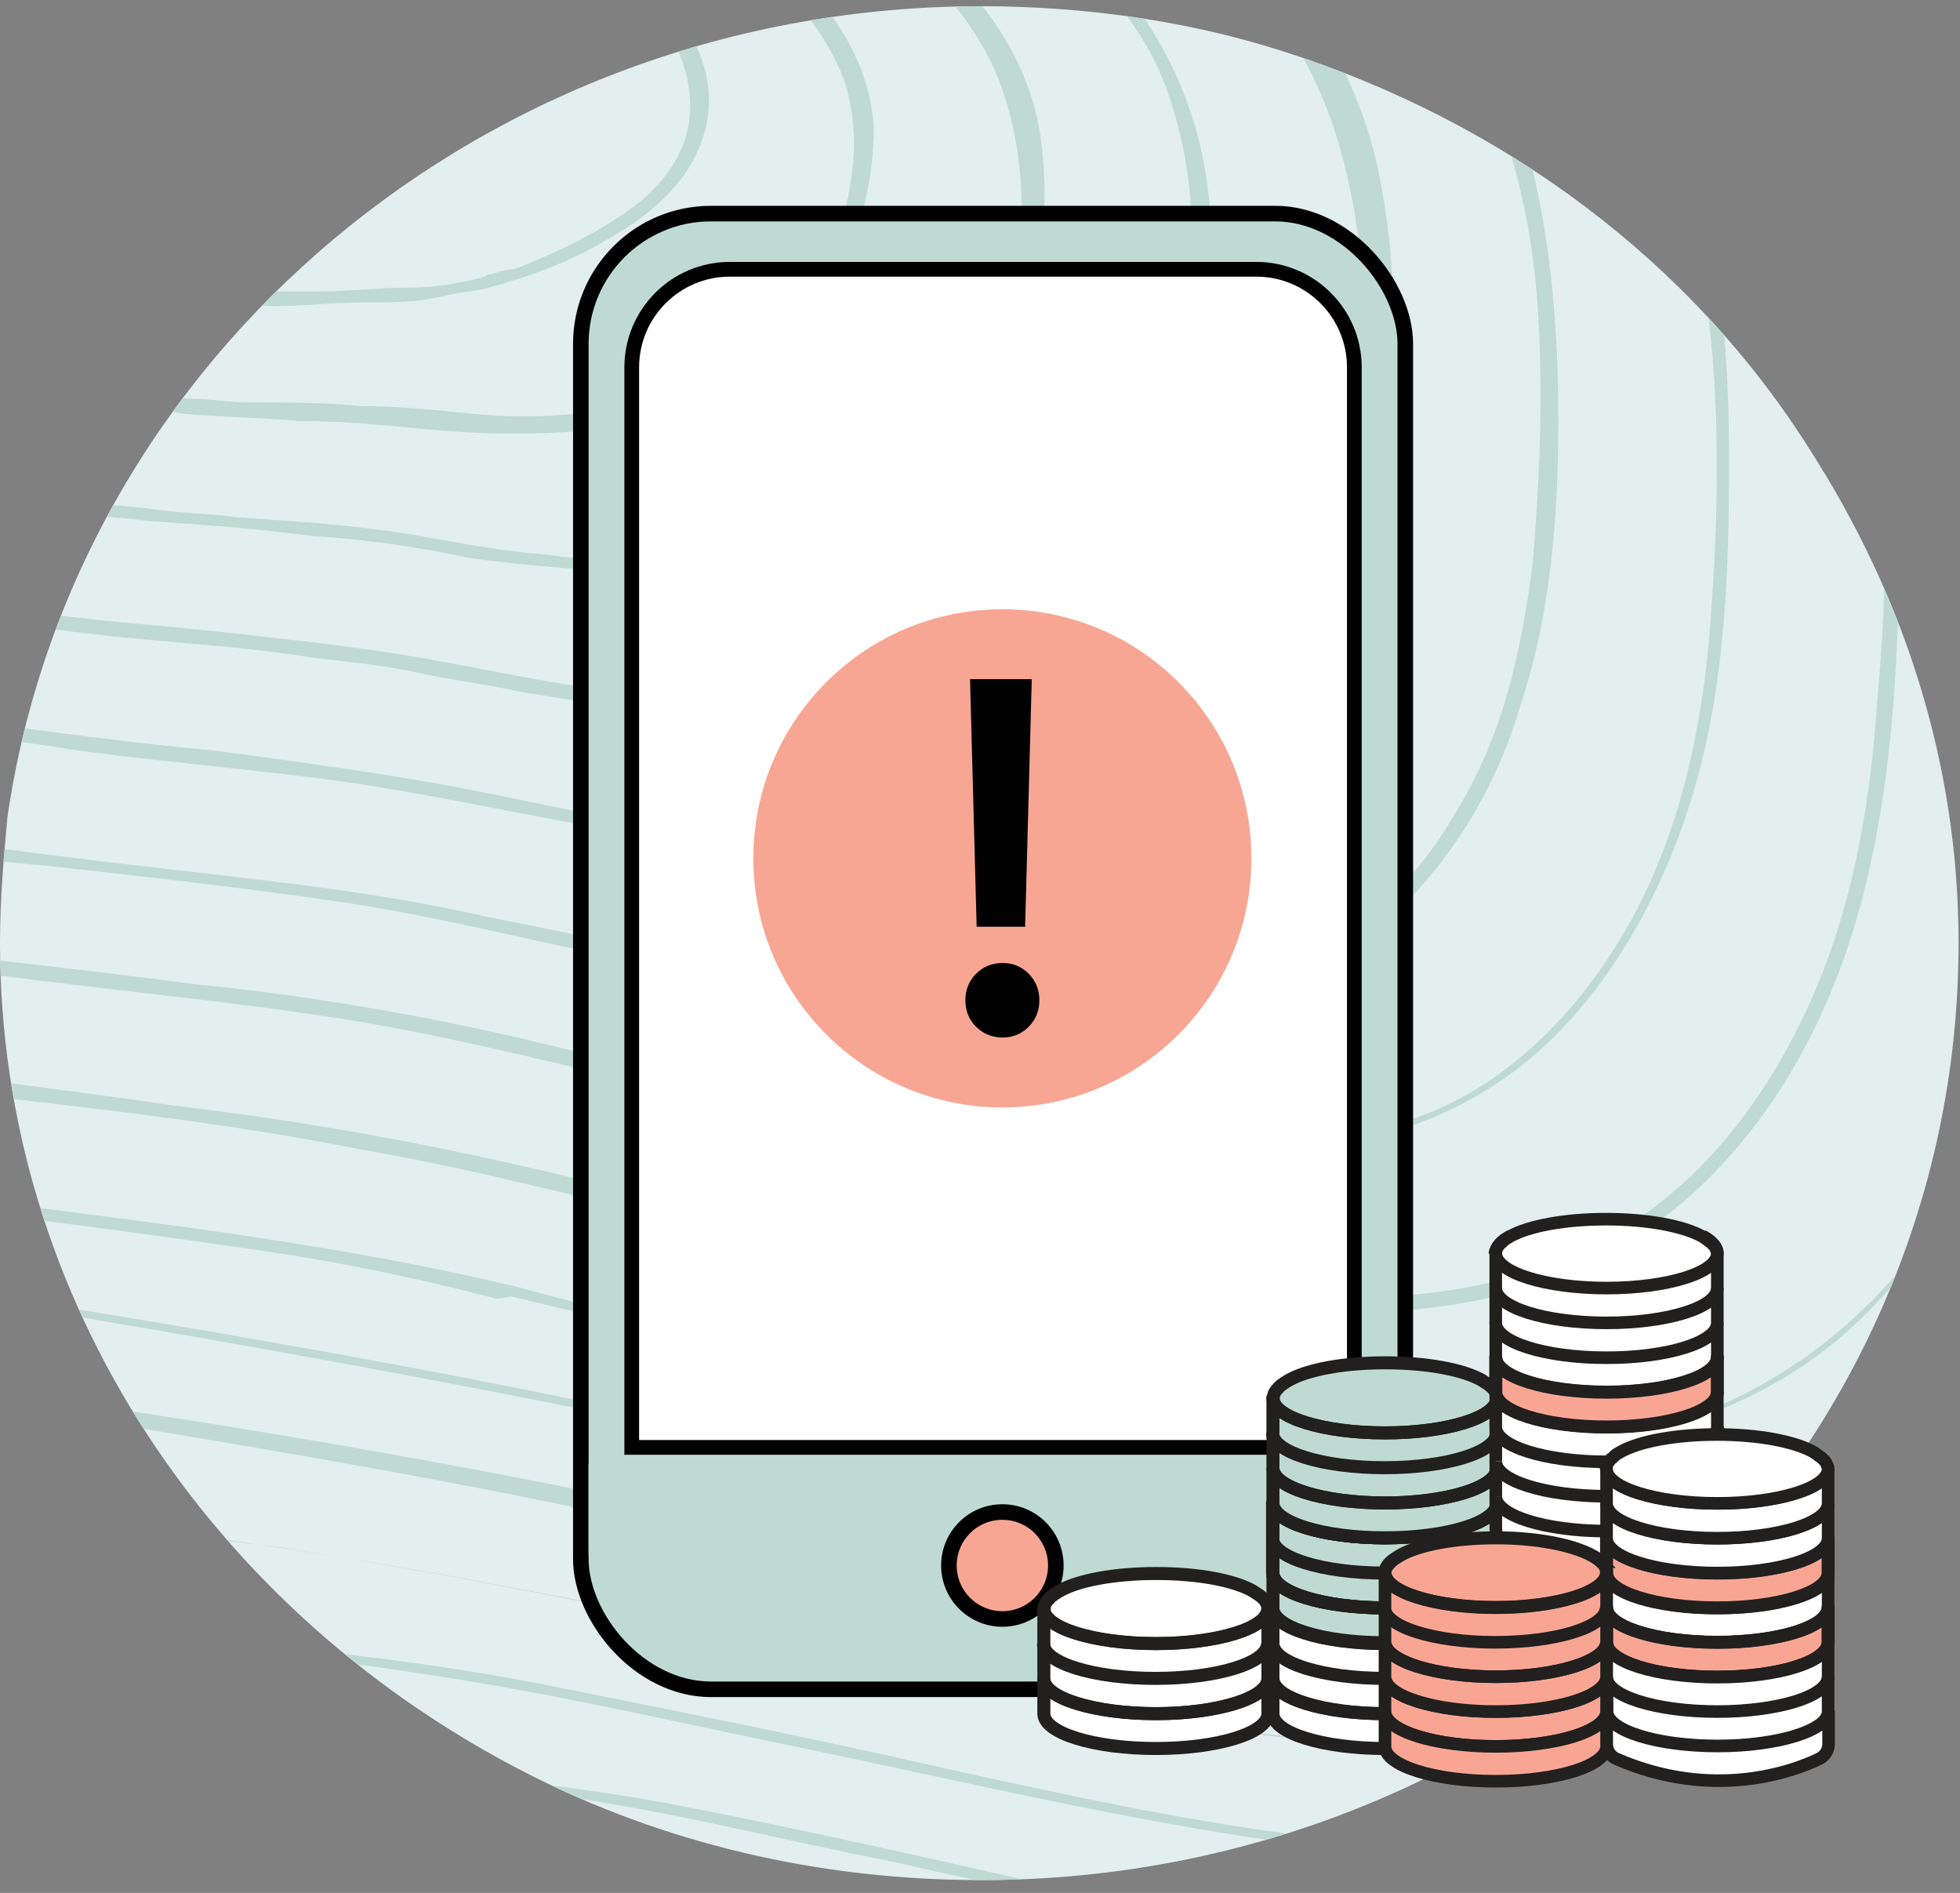 <?xml version="1.0" encoding="UTF-8"?><svg id="Layer_1" xmlns="http://www.w3.org/2000/svg" xmlns:xlink="http://www.w3.org/1999/xlink" viewBox="0 0 629.47 607.79"><rect x="0" y="0" width="629.47" height="607.79" fill="#808080" stroke="none"/><defs><style>.cls-1,.cls-2,.cls-3,.cls-4,.cls-5,.cls-6{fill:none;}.cls-7,.cls-8{stroke-width:5px;}.cls-7,.cls-8,.cls-9,.cls-10,.cls-3,.cls-4{stroke-miterlimit:10;}.cls-7,.cls-8,.cls-10{stroke:#010101;}.cls-7,.cls-11,.cls-12{fill:#bfdad2;}.cls-8,.cls-13{fill:#f8a694;}.cls-14{clip-path:url(#clippath);}.cls-15,.cls-16{fill:#f8a693;}.cls-17{fill:#010101;}.cls-18{fill:#e3eeee;}.cls-19,.cls-9,.cls-10,.cls-20,.cls-21{fill:#fff;}.cls-22{fill:#f19229;}.cls-9,.cls-12,.cls-20,.cls-2,.cls-16,.cls-3,.cls-4,.cls-5,.cls-6,.cls-21{stroke:#221f1f;}.cls-9,.cls-4,.cls-5,.cls-21{stroke-width:4.04px;}.cls-12,.cls-20,.cls-2,.cls-16{stroke-linecap:round;}.cls-12,.cls-20,.cls-2,.cls-16,.cls-3,.cls-6{stroke-width:4.18px;}.cls-12,.cls-20,.cls-2,.cls-16,.cls-5,.cls-6,.cls-21{stroke-linejoin:round;}.cls-10{stroke-width:4.73px;}</style><clipPath id="clippath"><path class="cls-1" d="M581.45,144.69c29.73,46.37,47.56,99.88,47.56,158.15,0,166.47-140.31,300.83-313.91,300.83-52.32,0-102.26-11.89-146.26-34.48h0C68.97,518.06,0,418.17,0,302.84c0-14.27,1.19-27.35,2.38-40.43h0C23.78,114.96,155.77,2,315.1,2c33.29,0,66.59,4.76,96.31,14.27,71.34,22.59,131.99,67.78,170.04,128.42"/></clipPath></defs><g><path id="SVGID" class="cls-18" d="M581.45,144.69c29.73,46.37,47.56,99.88,47.56,158.15,0,166.47-140.31,300.83-313.91,300.83-52.32,0-102.26-11.89-146.26-34.48h0C68.97,518.06,0,418.17,0,302.84c0-14.27,1.19-27.35,2.38-40.43h0C23.78,114.96,155.77,2,315.1,2c33.29,0,66.59,4.76,96.31,14.27,71.34,22.59,131.99,67.78,170.04,128.42"/><g class="cls-14"><g><path class="cls-11" d="M166.47,413.3h0c-89.18-21.4-183.12-26.16-273.49-42.81-39.24-7.13-85.61-11.89-109.39-48.75-8.32-14.27-14.27-29.73-16.65-45.18-4.76-19.03-7.13-39.24-9.51-58.26-4.76-44-2.38-89.18,9.51-131.99,9.51-33.29,23.78-65.4,45.18-93.94,20.21-28.54,46.37-52.32,73.72-73.72,32.1-24.97,66.59-45.18,104.64-58.26,38.05-13.08,77.29-20.21,117.72-27.35,20.21-3.57,40.43-7.13,60.64-10.7,23.78-3.57,46.37-8.32,70.15-8.32,23.78-1.19,46.37,2.38,70.15,8.32,21.4,5.95,41.62,13.08,63.02,21.4,41.62,15.46,83.23,32.1,123.66,53.51,34.48,19.03,67.78,42.81,95.13,71.34,27.35,29.73,46.37,65.4,58.26,104.64,10.7,39.24,14.27,80.86,15.46,122.47,0,44-1.19,89.18-13.08,131.99-10.7,36.86-28.54,72.53-57.08,98.69-28.54,26.16-67.78,38.05-108.2,40.43-39.24,1.19-77.29-3.57-116.53-9.51-46.37-5.95-91.56-15.46-135.55-27.35-24.97-5.95-46.37-10.7-67.78-16.65-1.19,0-7.13,2.38-4.76,2.38,45.18,10.7,91.56,22.59,136.74,32.1,41.62,8.32,84.42,14.27,127.23,17.84,38.05,3.57,77.29,3.57,114.15-9.51,35.67-11.89,65.4-36.86,85.61-68.97,22.59-35.67,33.29-77.29,38.05-118.91,4.76-44,4.76-87.99,1.19-131.99-4.76-39.24-14.27-82.05-34.48-118.91-19.03-35.67-46.37-64.21-78.48-89.18-34.48-26.16-72.53-45.18-112.96-61.83-20.21-8.32-41.62-16.65-63.02-24.97-21.4-8.32-44-16.65-66.59-21.4-22.59-5.95-44-8.32-66.59-8.32s-47.56,3.57-70.15,8.32c-41.62,7.13-83.23,13.08-123.66,22.59-40.43,9.51-78.48,20.21-114.15,39.24-33.29,17.84-64.21,41.62-91.56,67.78-24.97,23.9-46.37,52.44-63.02,83.35-17.84,34.48-27.35,71.34-30.92,110.58-4.76,44,0,89.18,8.32,133.18,3.57,16.65,8.32,33.29,17.84,47.56,9.51,14.27,22.59,24.97,39.24,32.1,21.4,9.51,44,13.08,66.59,16.65,22.59,3.57,45.18,7.13,67.78,10.7,47.56,5.95,95.13,11.89,142.69,19.03,22.59,3.57,45.18,8.32,67.78,14.27,4.76,0,9.51-2.38,7.13-3.57h0v-.12Z"/><path class="cls-11" d="M159.33-153.77h0c40.43-7.13,82.05-13.08,122.47-4.76,20.21,4.76,39.24,10.7,58.26,17.84s36.86,14.27,54.7,21.4c66.59,27.35,134.36,65.4,173.6,128.42,19.03,30.92,28.54,67.78,33.29,103.45,4.76,36.86,4.76,76.1,1.19,112.96-2.38,36.86-9.51,74.91-27.35,108.21-15.46,29.73-39.24,55.89-70.15,68.97-30.92,14.27-66.59,15.46-101.07,13.08-35.67-2.38-71.34-7.13-107.02-13.08-40.43-7.13-80.86-16.65-120.1-26.16-40.43-9.51-79.67-16.65-120.1-21.4-40.43-5.95-82.05-10.7-122.47-16.65-20.21-3.57-40.43-5.95-60.64-11.89-17.84-4.76-35.67-11.89-47.56-26.16s-17.84-30.92-21.4-47.56c-4.76-19.03-7.13-39.24-8.32-58.26-3.57-39.24,0-78.48,9.51-116.53,8.32-29.73,22.59-58.26,40.43-82.05,17.84-24.97,40.43-46.37,65.4-65.4C-59.45-90.75-29.73-108.58,3.57-120.47c33.29-11.89,67.78-19.03,102.26-24.97,19.03-2.38,35.67-5.95,53.51-8.32,3.57-1.19,2.38-4.76-1.19-4.76-71.34,11.89-145.07,21.4-209.28,59.45-28.54,16.65-54.7,38.05-78.48,61.83-21.4,21.4-40.43,47.56-53.51,74.91-15.46,32.1-23.78,65.4-26.16,101.07-3.57,40.43,0,82.05,9.51,121.28,3.57,16.65,10.7,33.29,22.59,46.37,11.89,13.08,29.73,20.21,46.37,24.97,20.21,4.76,40.43,8.32,60.64,11.89,21.4,3.57,41.62,5.95,63.02,8.32,41.62,4.76,83.23,9.51,124.85,17.84,41.62,7.13,82.05,19.03,123.66,27.35,39.24,8.32,78.48,15.46,117.72,20.21,34.48,3.57,70.15,7.13,104.64,2.38,34.48-4.76,64.21-19.03,87.99-44,23.78-24.97,39.24-57.08,47.56-91.56,9.51-39.24,10.7-79.67,10.7-118.91,0-36.86-4.76-74.91-16.65-110.58-11.89-34.48-30.92-65.4-57.08-91.56s-57.08-46.37-89.18-63.02c-35.67-17.84-73.72-32.1-110.58-46.37-19.03-7.13-38.05-13.08-58.26-16.65-20.21-3.57-40.43-4.76-61.83-3.57-20.21,1.19-40.43,4.76-60.64,8.32-1.19,1.19,0,4.76,3.57,4.76h0Z"/><path class="cls-11" d="M159.33-134.74h0c35.67-5.95,72.53-10.7,108.21-3.57,17.84,3.57,34.48,9.51,51.13,15.46s32.1,11.89,48.75,19.03c58.26,24.97,117.72,58.26,152.2,114.15,33.29,55.89,34.48,126.04,29.73,189.06-2.38,33.29-9.51,66.59-24.97,95.13-14.27,26.16-35.67,49.94-63.02,61.83-28.54,11.89-59.45,13.08-90.37,11.89-32.1-2.38-65.4-5.95-97.5-11.89-35.67-5.95-70.15-14.27-104.64-22.59-35.67-8.32-71.34-14.27-107.02-17.84-35.67-4.76-71.34-8.32-107.02-13.08-17.84-2.38-35.67-4.76-52.32-10.7-15.46-4.76-29.73-11.89-39.24-23.78-9.51-13.08-14.27-28.54-16.65-44-3.57-16.65-5.95-34.48-7.13-52.32-2.38-34.48,1.19-68.97,10.7-101.07,5.95-26.16,17.84-51.13,34.48-72.53,16.65-21.4,35.67-40.43,57.08-58.26C-33.29-78.85-7.13-94.31,22.59-105.01c29.73-10.7,59.45-16.65,90.37-22.59,15.46-2.38,30.92-4.76,46.37-7.13,1.19,0,3.57-1.19,3.57-2.38s-1.19-1.19-2.38-1.19c-63.02,11.89-127.23,20.21-184.31,51.13-24.97,15.46-48.75,33.29-70.15,54.7-19.03,19.03-35.67,41.62-48.75,65.4-30.92,59.45-32.1,130.8-19.03,195.01,3.57,15.46,8.32,30.92,17.84,44,9.51,13.08,23.78,19.03,39.24,23.78,16.65,4.76,34.48,7.13,52.32,10.7,17.84,2.38,36.86,4.76,54.7,7.13,36.86,4.76,74.91,8.32,111.77,14.27,35.67,5.95,71.34,15.46,108.21,23.78,35.67,7.13,71.34,13.08,107.02,16.65,30.92,3.57,61.83,5.95,91.56,1.19,30.92-4.76,57.08-15.46,78.48-36.86,21.4-21.4,36.86-51.13,45.18-80.86,9.51-33.29,10.7-68.97,10.7-103.45s-2.38-66.59-13.08-97.5c-9.51-30.92-26.16-58.26-48.75-80.86-22.59-22.59-48.75-41.62-77.29-55.89-30.92-16.65-65.4-29.73-98.69-41.62-16.65-5.95-33.29-11.89-51.13-15.46-17.84-3.57-35.67-4.76-53.51-2.38-17.84,1.19-35.67,4.76-53.51,7.13-1.19,0-3.57,1.19-3.57,2.38,1.19,1.19,2.38,1.19,3.57,1.19h0Z"/><path class="cls-11" d="M160.52-113.34h0c30.92-4.76,63.02-9.51,93.94-2.38,15.46,3.57,29.73,8.32,44,13.08,14.27,5.95,27.35,10.7,41.62,16.65,49.94,21.4,101.07,51.13,129.61,99.88,14.27,23.78,21.4,52.32,23.78,79.67,2.38,28.54,1.19,58.26-1.19,86.8-3.57,28.54-9.51,55.89-24.97,80.86-13.08,22.59-32.1,40.43-55.89,51.13-23.78,9.51-51.13,10.7-77.29,9.51-28.54-1.19-57.08-4.76-85.61-9.51-30.92-4.76-60.64-11.89-91.56-17.84-30.92-7.13-61.83-10.7-92.75-14.27-30.92-3.57-61.83-7.13-92.75-11.89-15.46-2.38-30.92-4.76-45.18-9.51-13.08-4.76-23.78-11.89-30.92-22.59-7.13-11.89-10.7-26.16-13.08-40.43-2.38-15.46-4.76-30.92-4.76-46.37-1.19-28.54,2.38-58.26,10.7-86.8C-97.62,17.46-66.71-19.4-28.66-49.13c21.4-16.65,45.18-29.73,70.15-39.24,26.16-8.32,52.32-14.27,78.48-19.03,14.27-2.38,27.35-3.57,40.43-5.95,1.19,0,3.57-1.19,3.57-2.38s-1.19-2.38-2.38-2.38C105.71-108.58,49.82-101.45,1.07-74.1c-22.59,13.08-42.81,28.54-61.83,47.56C-77.41-9.89-92.87,9.14-103.57,30.54c-27.35,51.13-29.73,111.77-19.03,168.85,2.38,13.08,5.95,27.35,13.08,39.24,7.13,11.89,17.84,19.03,30.92,23.78,14.27,4.76,29.73,7.13,45.18,9.51,15.46,2.38,32.1,4.76,47.56,5.95,32.1,3.57,64.21,7.13,96.31,11.89,32.1,4.76,63.02,13.08,93.94,19.03,30.92,5.95,61.83,10.7,93.94,14.27,26.16,2.38,53.51,4.76,79.67,1.19,26.16-3.57,51.13-13.08,71.34-32.1,19.03-19.03,32.1-41.62,39.24-66.59,9.51-28.54,11.89-60.64,11.89-90.37s-2.38-58.26-9.51-85.61c-8.32-26.16-21.4-51.13-40.43-71.34-19.03-20.21-42.81-36.86-67.78-49.94-26.16-14.27-54.7-24.97-83.23-35.67-14.27-5.95-29.73-10.7-44-13.08-15.46-3.57-30.92-3.57-47.56-3.57-15.46,1.19-30.92,3.57-46.37,5.95-1.19,0-3.57,1.19-3.57,2.38-1.19,2.38,1.19,2.38,2.38,2.38,0,0,.12,0,.12,0Z"/><path class="cls-11" d="M161.71-93.12h0c26.16-3.57,52.32-7.13,78.48-1.19,13.08,2.38,24.97,7.13,36.86,11.89,11.89,4.76,23.78,9.51,34.48,14.27,42.81,19.03,84.42,45.18,107.02,86.8,11.89,21.4,16.65,45.18,19.03,68.97,1.19,23.78,0,48.75-3.57,72.53s-10.7,47.56-23.78,66.59c-11.89,17.84-28.54,33.29-48.75,40.43-20.21,7.13-44,8.32-65.4,7.13-24.97-1.19-48.75-3.57-72.53-7.13-26.16-3.57-51.13-9.51-76.1-14.27-24.97-4.76-52.32-8.32-78.48-11.89-26.16-2.38-52.32-5.95-78.48-9.51-11.89-2.38-24.97-3.57-36.86-8.32-10.7-4.76-17.84-13.08-22.59-22.59-4.76-10.7-7.13-23.78-8.32-35.67-1.19-13.08-2.38-26.16-2.38-39.24,0-23.78,3.57-47.56,11.89-71.34C-54.82,16.27-27.47-14.76,4.64-39.62c17.84-14.27,38.05-24.97,59.45-32.1,21.4-7.13,44-11.89,65.4-16.65,9.51-1.19,20.21-2.38,32.1-4.76,1.19,0,3.57-1.19,3.57-2.38s-1.19-2.38-2.38-2.38c-47.56,7.13-95.13,14.27-136.74,36.86C7.13-50.32-10.7-36.05-26.16-20.59-40.43-6.32-53.51,9.14-63.02,26.97c-23.78,42.81-27.35,92.75-21.4,140.31,1.19,11.89,3.57,24.97,9.51,35.67,4.76,9.51,11.89,17.84,22.59,22.59,11.89,5.95,24.97,7.13,36.86,9.51,13.08,2.38,27.35,3.57,40.43,5.95,27.35,3.57,54.7,5.95,82.05,9.51,26.16,3.57,53.51,9.51,79.67,14.27,26.16,4.76,53.51,9.51,80.86,10.7,22.59,1.19,45.18,3.57,67.78,1.19,22.59-2.38,44-9.51,61.83-24.97,16.65-14.27,28.54-34.48,36.86-54.7,8.32-23.78,11.89-49.94,13.08-76.1,1.19-23.78,0-48.75-5.95-72.53-5.95-22.59-17.84-44-33.29-60.64-15.46-17.84-35.67-32.1-55.89-44-22.59-11.89-46.37-22.59-70.15-30.92-11.89-4.76-24.97-8.32-38.05-11.89-13.08-2.38-26.16-3.57-40.43-2.38-13.08,1.19-26.16,2.38-39.24,4.76-1.19,0-3.57,1.19-3.57,2.38-2.38,1.19,0,1.19,1.19,1.19h0Z"/><path class="cls-11" d="M162.9-72.91h0c21.4-3.57,42.81-4.76,64.21-1.19,10.7,2.38,20.21,5.95,29.73,9.51s19.03,7.13,28.54,11.89c34.48,15.46,67.78,38.05,85.61,72.53,8.32,17.84,11.89,38.05,11.89,57.08,0,20.21-2.38,40.43-5.95,59.45-4.76,19.03-10.7,38.05-22.59,53.51-10.7,14.27-24.97,24.97-42.81,30.92-16.65,5.95-35.67,5.95-53.51,5.95-20.21,0-40.43-2.38-60.64-4.76-20.21-2.38-41.62-7.13-61.83-10.7s-42.81-5.95-64.21-8.32c-21.4-2.38-42.81-3.57-64.21-7.13-9.51-1.19-20.21-3.57-28.54-8.32-7.13-4.76-10.7-13.08-14.27-22.59-1.19-9.51-2.38-20.21-3.57-29.73-1.19-10.7-1.19-21.4-1.19-32.1,1.19-19.03,4.76-39.24,11.89-57.08C-16.65,15.08,5.95-9.89,32.1-30.1c14.27-10.7,30.92-20.21,48.75-26.16,17.84-5.95,35.67-9.51,53.51-13.08,9.51-1.19,19.03-2.38,28.54-3.57,1.19,0,3.57-1.19,3.57-2.38s-1.19-2.38-2.38-2.38c-38.05,5.95-76.1,11.89-110.58,29.73C35.67-38.43,21.4-27.73,8.32-15.83-3.57-3.94-14.27,9.14-23.78,23.4c-20.21,34.48-24.97,74.91-21.4,114.15,1.19,10.7,2.38,20.21,4.76,30.92,2.38,8.32,7.13,16.65,14.27,21.4,8.32,5.95,17.84,8.32,28.54,9.51,10.7,2.38,21.4,3.57,32.1,4.76,22.59,2.38,45.18,3.57,66.59,7.13,10.7,1.19,22.59,2.38,33.29,4.76,10.7,2.38,21.4,3.57,32.1,5.95,21.4,3.57,44,7.13,65.4,8.32,19.03,1.19,38.05,2.38,57.08,0s36.86-7.13,52.32-19.03c15.46-11.89,24.97-26.16,32.1-42.81,8.32-19.03,11.89-40.43,14.27-61.83,2.38-20.21,2.38-40.43-2.38-60.64-4.76-19.03-13.08-35.67-26.16-51.13-13.08-14.27-28.54-27.35-44-36.86-17.84-10.7-38.05-19.03-57.08-26.16-9.51-3.57-20.21-7.13-30.92-9.51-10.7-2.38-21.4-3.57-32.1-2.38-10.7,0-21.4,2.38-32.1,3.57-1.19,0-3.57,1.19-3.57,2.38s2.38,1.19,3.57,1.19h0Z"/><path class="cls-11" d="M162.9-53.88h0c16.65-2.38,33.29-3.57,49.94,1.19,15.46,3.57,29.73,9.51,44,16.65,26.16,13.08,51.13,32.1,63.02,59.45,5.95,14.27,8.32,29.73,8.32,45.18s-3.57,30.92-8.32,46.37c-8.32,27.35-26.16,53.51-55.89,61.83-13.08,2.38-27.35,3.57-41.62,3.57-15.46,0-32.1,0-47.56-2.38-16.65-1.19-32.1-4.76-47.56-7.13-16.65-2.38-33.29-3.57-51.13-4.76-8.32-1.19-16.65-1.19-24.97-2.38-8.32-1.19-16.65-1.19-24.97-3.57-7.13-1.19-14.27-4.76-17.84-10.7-3.57-5.95-4.76-13.08-5.95-20.21-4.76-29.73-1.19-63.02,10.7-91.56C23.78,13.89,41.62-6.32,62.9-21.78c22.59-15.46,49.94-23.78,78.48-28.54,7.13-1.19,14.27-2.38,21.4-3.57,1.19,0,3.57-1.19,3.57-2.38s-2.38-1.19-2.38-1.19c-29.73,3.57-59.45,9.51-86.8,22.59-13.08,5.95-23.78,15.46-34.48,24.97C33.29,.81,23.78,10.33,16.65,21.03,0,47.19-5.95,78.1-5.95,107.83c0,8.32,1.19,16.65,2.38,24.97,1.19,7.13,2.38,14.27,7.13,20.21,3.57,5.95,11.89,9.51,19.03,10.7,8.32,2.38,16.65,2.38,24.97,3.57,17.84,1.19,34.48,2.38,52.32,4.76,17.84,1.19,34.48,3.57,51.13,7.13,16.65,2.38,34.48,3.57,51.13,4.76,15.46,0,29.73,0,45.18-1.19,14.27-1.19,29.73-5.95,41.62-14.27,13.08-8.32,21.4-19.03,28.54-30.92,8.32-14.27,11.89-29.73,15.46-46.37,2.38-15.46,3.57-30.92,1.19-47.56-4.76-30.92-26.16-54.7-52.32-71.34-13.08-8.32-27.35-15.46-42.81-20.21-15.46-5.95-32.1-9.51-48.75-9.51-8.32,0-16.65,1.19-24.97,2.38-1.19,0-3.57,1.19-3.57,2.38-1.19,0,1.19,0,1.19-1.19h0Z"/><path class="cls-11" d="M164.09-32.48h0c11.89-1.19,23.78-1.19,35.67,1.19,10.7,2.38,21.4,7.13,30.92,11.89,17.84,10.7,33.29,26.16,40.43,45.18,7.13,21.4,1.19,45.18-8.32,64.21-4.76,9.51-10.7,17.84-19.03,23.78-8.32,7.13-17.84,10.7-27.35,14.27-10.7,2.38-20.21,3.57-30.92,4.76-11.89,1.19-22.59,1.19-34.48,0-11.89-1.19-22.59-2.38-34.48-2.38-11.89-1.19-23.78-1.19-36.86-1.19-5.95,0-11.89-1.19-17.84-1.19-4.76,0-10.7-1.19-14.27-4.76-3.57-3.57-4.76-8.32-4.76-13.08-1.19-5.95-1.19-11.89-1.19-17.84,0-21.4,3.57-42.81,14.27-61.83C64.21,13.89,78.48,.81,93.94-9.89c16.65-10.7,35.67-16.65,55.89-20.21,4.76-1.19,9.51-1.19,14.27-2.38,1.19,0,3.57-1.19,3.57-2.38s-1.19-2.38-2.38-2.38c-21.4,2.38-42.81,5.95-63.02,15.46C84.42-12.27,68.97,2,57.08,18.65c-13.08,17.84-19.03,38.05-21.4,59.45-1.19,11.89-1.19,24.97,1.19,36.86,1.19,4.76,2.38,9.51,7.13,13.08,3.57,2.38,9.51,3.57,14.27,4.76,13.08,1.19,24.97,1.19,38.05,2.38,13.08,0,24.97,1.19,38.05,2.38,22.59,2.38,46.37,2.38,68.97-1.19,10.7-1.19,21.4-3.57,32.1-9.51,9.51-4.76,17.84-11.89,23.78-21.4,7.13-8.32,11.89-19.03,15.46-29.73,3.57-10.7,5.95-22.59,5.95-34.48-1.19-22.59-15.46-42.81-33.29-55.89-8.32-7.13-19.03-11.89-28.54-15.46-10.7-4.76-22.59-7.13-35.67-7.13-5.95,0-11.89,0-19.03,1.19-1.19,0-3.57,1.19-3.57,2.38,1.19,1.19,2.38,1.19,3.57,1.19h0Z"/><path class="cls-11" d="M155.77,88.8h0c-8.32,2.38-16.65,3.57-24.97,3.57-9.51,0-17.84,1.19-27.35,1.19h-14.27c-3.57,0-7.13,0-8.32-3.57-1.19-2.38,0-7.13,0-9.51v-9.51c2.38-23.78,13.08-47.56,32.1-63.02,19.03-15.46,45.18-22.59,70.15-17.84,13.08,2.38,24.97,9.51,32.1,21.4,5.95,9.51,8.32,22.59,4.76,33.29-3.57,10.7-11.89,19.03-21.4,24.97-10.7,7.13-21.4,11.89-33.29,16.65-3.57,0-5.95,1.19-9.51,2.38-1.19,0-2.38,1.19-2.38,2.38s2.38,1.19,3.57,1.19c13.08-3.57,26.16-8.32,38.05-15.46,10.7-5.95,21.4-14.27,27.35-24.97,5.95-10.7,7.13-22.59,2.38-34.48-2.38-5.95-5.95-13.08-11.89-17.84-4.76-4.76-11.89-8.32-17.84-10.7-26.16-9.51-57.08-3.57-79.67,11.89-22.59,14.27-35.67,36.86-39.24,63.02-1.19,7.13-2.38,13.08-2.38,20.21,0,3.57,0,7.13,2.38,10.7,2.38,2.38,7.13,3.57,10.7,3.57,10.7,0,20.21-1.19,29.73-1.19s17.84,0,27.35-2.38c4.76-1.19,9.51-1.19,13.08-2.38,1.19,0,2.38-1.19,2.38-2.38,0-2.38-2.38-2.38-3.57-1.19h0Z"/><path class="cls-11" d="M-349.59,340.89h0c14.27,2.38,28.54,4.76,44,7.13,13.08,2.38,26.16,4.76,39.24,7.13,11.89,3.57,23.78,7.13,32.1,15.46,9.51,8.32,15.46,19.03,20.21,30.92,21.4,48.75,33.29,102.26,33.29,155.77,0,23.78,0,46.37,2.38,70.15,2.38,20.21,7.13,39.24,15.46,58.26,8.32,20.21,17.84,38.05,29.73,55.89,5.95,9.51,13.08,19.03,20.21,27.35,7.13,8.32,16.65,15.46,24.97,20.21,19.03,10.7,39.24,17.84,58.26,29.73,19.03,11.89,34.48,27.35,46.37,46.37s17.84,39.24,19.03,60.64c1.19,22.59-5.95,46.37-15.46,66.59-21.4,42.81-59.45,76.1-97.5,103.45-38.05,27.35-85.61,49.94-131.99,65.4-102.26,33.29-211.65,36.86-318.67,24.97-55.89-7.13-110.58-16.65-165.28-30.92-51.13-13.08-102.26-29.73-147.44-55.89-21.4-11.89-41.62-26.16-55.89-46.37-15.46-20.21-22.59-45.18-26.16-70.15-7.13-44-11.89-89.18-14.27-133.18-3.57-89.18,7.13-181.93,42.81-265.16,35.67-83.23,98.69-152.2,177.17-196.2,38.05-21.4,80.86-36.86,123.66-46.37,52.32-10.7,107.02-13.08,160.52-9.51,28.54,1.19,55.89,4.76,83.23,8.32,1.19,0,7.13-2.38,3.57-2.38-103.45-14.27-211.65-16.65-311.54,20.21-84.42,30.92-158.15,89.18-208.09,164.09-51.13,76.1-72.53,167.66-77.29,259.22-2.38,46.37-1.19,92.75,4.76,139.12,2.38,22.59,4.76,45.18,9.51,67.78,4.76,24.97,11.89,48.75,26.16,68.97,15.46,20.21,36.86,35.67,58.26,47.56,21.4,11.89,47.56,23.78,71.34,32.1,51.13,19.03,104.64,29.73,158.15,40.43,109.39,20.21,223.54,28.54,334.13,5.95,95.13-19.03,190.25-59.45,259.22-128.42,33.29-32.1,61.83-73.72,63.02-121.28,1.19-44-23.78-86.8-59.45-111.77-17.84-13.08-39.24-20.21-59.45-30.92-9.51-4.76-19.03-11.89-26.16-19.03-9.51-9.51-16.65-20.21-23.78-30.92-23.78-35.67-40.43-74.91-45.18-117.72-3.57-23.78-2.38-48.75-2.38-72.53-1.19-28.54-4.76-55.89-10.7-83.23-5.95-26.16-14.27-52.32-26.16-76.1-4.76-10.7-11.89-20.21-21.4-27.35-9.51-7.13-20.21-10.7-32.1-13.08-26.16-5.95-53.51-9.51-80.86-13.08-1.19-1.19-7.13,1.19-3.57,2.38h0Z"/><path class="cls-11" d="M39.24,840.29c-32.1-36.86-77.29-57.08-111.77-90.37-16.65-15.46-29.73-34.48-38.05-55.89-8.32-19.03-11.89-40.43-14.27-60.64-4.76-41.62-3.57-84.42-14.27-126.04-5.95-22.59-16.65-44-23.78-66.59-3.57-10.7-7.13-23.78-4.76-35.67,1.19-7.13,5.95-10.7,13.08-9.51,5.95,0,13.08,1.19,19.03,2.38,108.21,15.46,216.41,33.29,323.43,54.7,101.07,20.21,202.14,53.51,306.78,42.81,24.97-2.38,48.75-8.32,72.53-14.27,24.97-5.95,49.94-11.89,74.91-9.51,45.18,3.57,78.48,39.24,108.21,70.15,32.1,34.48,59.45,72.53,77.29,116.53,17.84,44,23.78,86.8,21.4,131.99-5.95,90.37-46.37,174.79-111.77,235.44-65.4,61.83-152.2,99.88-241.38,112.96-52.32,8.32-104.64,7.13-156.96,2.38-44-4.76-89.18-9.51-129.61-29.73-36.86-19.03-67.78-47.56-85.61-84.42-21.4-41.62-30.92-87.99-48.75-130.8-10.7-20.21-21.4-39.24-35.67-55.89-1.19-1.19-7.13,0-5.95,2.38,30.92,36.86,44,83.23,58.26,127.23,7.13,22.59,16.65,45.18,28.54,66.59,10.7,17.84,23.78,34.48,39.24,47.56,30.92,27.35,68.97,44,108.21,51.13,24.97,4.76,49.94,7.13,74.91,9.51,27.35,2.38,53.51,3.57,80.86,3.57,95.13-2.38,189.06-27.35,267.54-80.86,74.91-51.13,130.8-124.85,153.39-212.84,10.7-44,14.27-89.18,7.13-134.36-7.13-46.37-26.16-90.37-53.51-128.42-13.08-19.03-28.54-36.86-45.18-54.7-15.46-16.65-30.92-32.1-48.75-45.18-17.84-13.08-36.86-22.59-59.45-23.78-23.78-2.38-48.75,2.38-72.53,8.32-24.97,5.95-51.13,13.08-76.1,15.46-27.35,3.57-53.51,3.57-80.86,1.19-54.7-3.57-107.02-16.65-160.52-28.54-108.21-24.97-217.6-42.81-326.99-59.45-14.27-2.38-27.35-4.76-41.62-5.95-13.08-2.38-26.16-4.76-39.24-5.95-8.32-1.19-17.84,1.19-21.4,9.51-4.76,9.51-1.19,23.78,1.19,33.29,5.95,23.78,17.84,45.18,24.97,68.97,5.95,21.4,8.32,42.81,9.51,65.4,3.57,42.81,3.57,86.8,20.21,127.23,8.32,20.21,21.4,39.24,36.86,54.7,17.84,16.65,36.86,30.92,57.08,45.18,20.21,14.27,40.43,28.54,55.89,46.37,3.57,0,9.51-2.38,8.32-3.57h0Z"/><path class="cls-11" d="M-105.83,440.77h0c4.76-3.57,14.27-1.19,20.21,0s13.08,1.19,19.03,2.38c13.08,1.19,24.97,3.57,38.05,4.76,24.97,3.57,48.75,7.13,73.72,10.7,49.94,8.32,98.69,16.65,148.63,27.35,48.75,9.51,95.13,21.4,142.69,30.92,47.56,9.51,95.13,15.46,142.69,13.08,22.59-1.19,44-4.76,66.59-9.51,22.59-4.76,45.18-10.7,67.78-13.08,22.59-1.19,42.81,1.19,61.83,13.08,17.84,10.7,33.29,24.97,47.56,39.24,29.73,30.92,55.89,64.21,74.91,102.26,19.03,38.05,28.54,78.48,28.54,121.28,1.19,83.23-32.1,164.09-87.99,224.73-55.89,59.45-130.8,98.69-210.46,115.34-48.75,9.51-97.5,11.89-146.26,8.32-23.78-1.19-48.75-4.76-72.53-8.32-19.03-2.38-36.86-7.13-54.7-14.27-34.48-14.27-65.4-36.86-86.8-67.78-23.78-34.48-33.29-77.29-47.56-116.53-7.13-19.03-15.46-39.24-26.16-55.89-11.89-17.84-27.35-33.29-44-47.56-34.48-27.35-73.72-49.94-97.5-87.99-20.21-33.29-23.78-72.53-26.16-110.58-1.19-20.21-2.38-39.24-5.95-59.45-3.57-20.21-9.51-40.43-17.84-59.45-4.76-10.7-8.32-20.21-10.7-32.1-1.19-8.32-4.76-23.78,2.38-30.92,1.19-1.19-4.76,0-5.95,0-7.13,7.13-4.76,20.21-3.57,29.73,2.38,11.89,5.95,22.59,10.7,33.29,8.32,20.21,14.27,39.24,17.84,60.64,5.95,39.24,4.76,79.67,13.08,118.91,4.76,20.21,11.89,39.24,22.59,55.89,11.89,17.84,27.35,33.29,45.18,46.37,17.84,14.27,36.86,26.16,54.7,40.43,17.84,14.27,33.29,32.1,45.18,52.32,21.4,38.05,29.73,80.86,46.37,121.28,8.32,19.03,17.84,36.86,29.73,53.51,11.89,14.27,26.16,27.35,41.62,36.86,15.46,10.7,32.1,17.84,48.75,23.78,20.21,7.13,40.43,9.51,60.64,13.08,47.56,5.95,96.31,9.51,145.07,4.76,84.42-7.13,166.47-35.67,234.25-87.99,65.4-51.13,111.77-123.66,127.23-205.71,7.13-41.62,7.13-84.42-3.57-124.85-10.7-42.81-32.1-83.23-59.45-117.72-13.08-16.65-27.35-32.1-41.62-46.37-14.27-14.27-30.92-28.54-48.75-36.86-39.24-19.03-86.8-4.76-127.23,4.76-49.94,11.89-99.88,11.89-149.82,4.76-49.94-5.95-98.69-17.84-147.44-29.73-99.88-22.59-202.14-39.24-304.4-52.32-11.89-1.19-23.78-3.57-35.67-4.76-7.13-1.19-15.46-1.19-21.4,3.57-1.19,3.57,1.19,3.57,1.19,3.57,1.19,0,3.57-1.19,4.76-1.19h0Z"/><path class="cls-11" d="M-48.75,484.64c4.76-3.57,11.89-1.19,16.65-1.19,5.95,0,11.89,1.19,17.84,1.19,10.7,1.19,22.59,2.38,33.29,3.57,22.59,2.38,46.37,5.95,68.97,8.32,45.18,7.13,89.18,15.46,134.36,24.97,44,9.51,87.99,19.03,133.18,27.35,42.81,8.32,86.8,14.27,131.99,11.89,21.4-1.19,41.62-3.57,61.83-8.32,21.4-4.76,41.62-10.7,64.21-11.89,20.21-1.19,39.24,2.38,55.89,13.08,15.46,9.51,29.73,22.59,42.81,35.67,27.35,28.54,51.13,59.45,67.78,95.13,16.65,34.48,24.97,71.34,24.97,109.39,1.19,76.1-28.54,151.01-79.67,205.71-49.94,54.7-118.91,90.37-191.44,105.83-44,9.51-89.18,11.89-134.36,8.32-22.59-1.19-44-3.57-66.59-7.13-16.65-2.38-34.48-5.95-49.94-13.08-30.92-11.89-59.45-32.1-79.67-60.64-22.59-32.1-32.1-71.34-45.18-107.02-5.95-17.84-13.08-35.67-22.59-52.32-10.7-17.84-23.78-32.1-39.24-45.18-30.92-24.97-66.59-46.37-87.99-80.86-19.03-30.92-22.59-66.59-26.16-102.26-1.19-17.84-2.38-35.67-5.95-54.7-3.57-19.03-8.32-36.86-15.46-53.51-3.57-9.51-7.13-19.03-9.51-28.54-3.57-3.57-5.95-17.84,0-23.78,1.19-1.19,0-1.19-1.19-1.19s-3.57,1.19-3.57,1.19c-5.95,7.13-4.76,17.84-2.38,26.16,2.38,10.7,5.95,21.4,9.51,30.92,7.13,17.84,13.08,35.67,16.65,55.89,5.95,36.86,4.76,73.72,11.89,109.39,3.57,17.84,10.7,35.67,20.21,49.94,10.7,16.65,26.16,30.92,41.62,44s33.29,24.97,48.75,38.05c16.65,13.08,29.73,29.73,39.24,48.75,19.03,35.67,27.35,74.91,41.62,111.77,7.13,16.65,15.46,33.29,27.35,47.56,10.7,13.08,23.78,24.97,38.05,34.48,29.73,19.03,63.02,28.54,98.69,33.29,44,5.95,89.18,8.32,133.18,4.76,78.48-5.95,154.58-33.29,216.41-80.86,60.64-47.56,102.26-114.15,115.34-189.06,7.13-38.05,5.95-77.29-3.57-114.15-9.51-39.24-28.54-74.91-52.32-107.02-11.89-15.46-23.78-29.73-38.05-42.81-13.08-13.08-27.35-26.16-44-34.48-36.86-20.21-79.67-8.32-117.72,1.19-21.4,4.76-44,8.32-66.59,8.32-23.78,1.19-47.56,0-70.15-3.57-45.18-4.76-90.37-15.46-134.36-24.97-45.18-9.51-91.56-19.03-137.93-27.35-46.37-8.32-92.75-14.27-140.31-20.21-10.7-1.19-21.4-2.38-32.1-3.57-8.32-1.19-16.65-2.38-23.78,3.57,2.38,1.19,8.32,1.19,9.51,0h0Z"/><path class="cls-11" d="M9.51,527.57c3.57-3.57,10.7-1.19,15.46-1.19s10.7,1.19,15.46,1.19c9.51,1.19,20.21,1.19,29.73,2.38,21.4,2.38,41.62,3.57,63.02,7.13,41.62,5.95,82.05,15.46,122.47,23.78,40.43,8.32,80.86,17.84,121.28,24.97,39.24,7.13,78.48,11.89,118.91,9.51,19.03-1.19,38.05-3.57,57.08-7.13,19.03-3.57,38.05-8.32,57.08-9.51s35.67,2.38,51.13,11.89c14.27,9.51,27.35,20.21,39.24,33.29,24.97,26.16,45.18,54.7,59.45,86.8,14.27,32.1,22.59,66.59,22.59,101.07,1.19,68.97-26.16,136.74-72.53,187.87-45.18,49.94-107.02,82.05-172.41,96.31-39.24,8.32-80.86,10.7-121.28,8.32-20.21-1.19-40.43-3.57-60.64-5.95-15.46-2.38-30.92-5.95-45.18-10.7-28.54-10.7-54.7-29.73-72.53-54.7-20.21-28.54-29.73-63.02-40.43-95.13-5.95-16.65-11.89-33.29-20.21-48.75-9.51-15.46-20.21-29.73-34.48-41.62-27.35-23.78-60.64-44-80.86-74.91-17.84-28.54-21.4-60.64-24.97-92.75-1.19-16.65-2.38-33.29-4.76-48.75-2.38-16.65-8.32-33.29-14.27-48.75-3.57-8.32-7.13-16.65-8.32-26.16-3.57-9.51-5.95-21.4,0-28.54,1.19-1.19-4.76-1.19-5.95,0C-2.38,533.51,0,544.22,1.19,551.35c1.19,9.51,4.76,19.03,9.51,28.54,7.13,16.65,11.89,33.29,15.46,49.94,5.95,33.29,4.76,66.59,11.89,99.88,3.57,16.65,10.7,32.1,19.03,46.37,10.7,15.46,24.97,28.54,39.24,40.43,14.27,11.89,29.73,23.78,44,35.67,14.27,13.08,24.97,28.54,34.48,45.18,16.65,32.1,23.78,68.97,38.05,101.07,13.08,29.73,32.1,55.89,60.64,73.72,13.08,8.32,26.16,14.27,40.43,19.03,16.65,4.76,33.29,8.32,49.94,9.51,40.43,4.76,80.86,7.13,121.28,3.57,70.15-5.95,139.12-30.92,195.01-74.91,27.35-21.4,49.94-46.37,67.78-76.1,19.03-29.73,30.92-63.02,36.86-98.69,5.95-34.48,4.76-68.97-3.57-102.26-8.32-35.67-24.97-70.15-47.56-98.69-9.51-10.7-21.4-23.78-33.29-35.67s-26.16-23.78-41.62-32.1c-33.29-16.65-72.53-5.95-107.02,1.19-83.23,16.65-166.47-1.19-247.33-19.03-41.62-9.51-83.23-17.84-124.85-26.16-41.62-8.32-83.23-13.08-126.04-15.46-9.51-1.19-19.03-1.19-28.54-2.38-7.13,0-14.27-1.19-20.21,4.76-1.19,1.19,1.19,1.19,1.19,1.19,1.19,0,2.38-1.19,3.57-2.38h0Z"/><path class="cls-11" d="M67.78,571.56h0c3.57-2.38,9.51-1.19,13.08-1.19h14.27c8.32,0,17.84,1.19,26.16,1.19,19.03,1.19,36.86,2.38,55.89,4.76,36.86,4.76,72.53,14.27,109.39,21.4,35.67,8.32,72.53,15.46,108.21,21.4,36.86,5.95,72.53,9.51,109.39,8.32,16.65-1.19,34.48-2.38,51.13-5.95,16.65-3.57,34.48-7.13,52.32-8.32,16.65,0,32.1,2.38,46.37,11.89,13.08,8.32,24.97,19.03,35.67,29.73,22.59,23.78,40.43,49.94,53.51,79.67,11.89,28.54,19.03,59.45,20.21,90.37,1.19,61.83-22.59,122.47-64.21,168.85-40.43,45.18-96.31,76.1-155.77,89.18-35.67,8.32-71.34,9.51-108.2,8.32-17.84-1.19-36.86-2.38-54.7-4.76-14.27-2.38-28.54-4.76-41.62-10.7-24.97-9.51-47.56-26.16-64.21-47.56-19.03-24.97-27.35-55.89-38.05-85.61-10.7-30.92-22.59-60.64-47.56-83.23-23.78-22.59-53.51-41.62-72.53-68.97-16.65-24.97-21.4-54.7-23.78-84.42-1.19-15.46-2.38-29.73-4.76-44-2.38-15.46-7.13-29.73-13.08-44-3.57-7.13-5.95-15.46-8.32-23.78-2.38-7.13-3.57-16.65,1.19-22.59,1.19-1.19-2.38-1.19-2.38-1.19-1.19,0-2.38,1.19-3.57,1.19-4.76,5.95-3.57,15.46-2.38,22.59,2.38,8.32,4.76,16.65,8.32,24.97,5.95,14.27,10.7,29.73,13.08,45.18,4.76,29.73,3.57,60.64,11.89,90.37,3.57,14.27,10.7,28.54,19.03,41.62,9.51,13.08,22.59,24.97,34.48,35.67,13.08,10.7,27.35,21.4,39.24,34.48,11.89,13.08,21.4,27.35,28.54,42.81,14.27,29.73,20.21,63.02,34.48,92.75,11.89,26.16,30.92,47.56,54.7,63.02,11.89,7.13,24.97,13.08,38.05,16.65,15.46,4.76,30.92,7.13,46.37,8.32,35.67,3.57,71.34,5.95,107.02,2.38,63.02-5.95,124.85-28.54,174.79-68.97,23.78-19.03,44-41.62,60.64-67.78,16.65-27.35,27.35-57.08,32.1-87.99,4.76-30.92,4.76-63.02-3.57-93.94-8.32-32.1-22.59-63.02-41.62-89.18-9.51-13.08-19.03-23.78-29.73-35.67-10.7-10.7-22.59-21.4-36.86-28.54-29.73-15.46-65.4-5.95-96.31,0-74.91,14.27-151.01-1.19-224.73-16.65-36.86-8.32-73.72-16.65-110.58-23.78-36.86-7.13-74.91-10.7-111.77-11.89-8.32,0-16.65,0-24.97-1.19-5.95,0-13.08,0-19.03,4.76-2.38,2.38,0,1.19,0,1.19,1.19,0,3.57,0,4.76-1.19h0Z"/></g></g></g><rect class="cls-7" x="186.53" y="68.59" width="264.78" height="473.83" rx="41.83" ry="41.83" transform="translate(637.85 611) rotate(180)"/><path class="cls-10" d="M202.89,86.46h232.07V433.24c0,17.38-14.11,31.5-31.5,31.5H234.39c-17.38,0-31.5-14.11-31.5-31.5V86.46h0Z" transform="translate(637.85 551.2) rotate(180)"/><path class="cls-11" d="M220.94,467.78h184.67c22.07,0,39.99,17.92,39.99,39.99v27.14c0,1.46-1.18,2.64-2.64,2.64H191.66c-1.46,0-2.64-1.18-2.64-2.64v-35.21c0-17.62,14.3-31.92,31.92-31.92Z" transform="translate(634.61 1005.32) rotate(180)"/><circle class="cls-8" cx="321.92" cy="502.66" r="17.17"/><g><circle class="cls-13" cx="321.92" cy="275.6" r="79.98"/><path class="cls-17" d="M313.48,329.69c-2.29-2.29-3.44-5.14-3.44-8.52s1.15-6.23,3.44-8.52,5.14-3.44,8.52-3.44,6.07,1.15,8.36,3.44,3.44,5.14,3.44,8.52-1.15,6.23-3.44,8.52-5.08,3.44-8.36,3.44-6.23-1.15-8.52-3.44Zm17.88-111.63l-2.13,79.5h-15.57l-2.13-79.5h19.84Z"/></g><g><g><path class="cls-19" d="M444.8,550.23c19.81,0,35.98-4.99,35.98-11.19v11.19c0,6.2-16.04,11.19-35.98,11.19-19.95,0-35.98-4.99-35.98-11.19v-11.19c0,6.06,16.17,11.19,35.98,11.19Z"/><path class="cls-22" d="M408.82,516.67h.13s0-.54,0-.54c0-.13,.13-.27,.13-.54,.13-.54,.27-.81,.54-1.21,.27-.4,.54-.67,.94-1.08,.13-.27,.4-.4,.67-.67,.13-.13,.4-.4,.54-.4,.27-.27,.54-.4,.94-.67s.67-.4,1.08-.67c6.06-3.5,17.79-5.66,31.13-5.66,13.34,0,24.93,2.16,31.13,5.66h0c.67,.54,1.48,.94,2.02,1.35,.27,.27,.54,.4,.81,.67,.94,.81,1.48,1.62,1.75,2.56,.13,.27,.13,.54,.13,.54v.54c0,6.2-16.04,11.19-35.98,11.19-19.95,0-35.98-4.99-35.98-11.19v.13Z"/><path class="cls-19" d="M444.8,527.72c19.81,0,35.98-4.99,35.98-11.19v22.51c0,6.06-16.04,11.19-35.98,11.19-19.95,0-35.98-4.99-35.98-11.19v-22.51c0,6.2,16.17,11.19,35.98,11.19Z"/><path class="cls-3" d="M444.8,550.23c19.81,0,35.98-4.99,35.98-11.19v11.19c0,6.2-16.04,11.19-35.98,11.19-19.95,0-35.98-4.99-35.98-11.19v-11.19c0,6.06,16.17,11.19,35.98,11.19Z"/><path class="cls-9" d="M408.82,516.67h.13s0-.54,0-.54c0-.13,.13-.27,.13-.54,.13-.54,.27-.81,.54-1.21,.27-.4,.54-.67,.94-1.08,.13-.27,.4-.4,.67-.67,.13-.13,.4-.4,.54-.4,.27-.27,.54-.4,.94-.67s.67-.4,1.08-.67c6.06-3.5,17.79-5.66,31.13-5.66,13.34,0,24.93,2.16,31.13,5.66h0c.67,.54,1.48,.94,2.02,1.35,.27,.27,.54,.4,.81,.67,.94,.81,1.48,1.62,1.75,2.56,.13,.27,.13,.54,.13,.54v.54c0,6.2-16.04,11.19-35.98,11.19-19.95,0-35.98-4.99-35.98-11.19v.13Z"/><path class="cls-3" d="M444.8,527.72c19.81,0,35.98-4.99,35.98-11.19v22.51c0,6.06-16.04,11.19-35.98,11.19-19.95,0-35.98-4.99-35.98-11.19v-22.51c0,6.2,16.17,11.19,35.98,11.19Z"/><path class="cls-6" d="M480.79,527.72c0,6.2-16.04,11.19-35.98,11.19-19.95,0-35.98-4.99-35.98-11.19"/></g><g><path class="cls-11" d="M444.67,516.27c19.81,0,35.98-4.99,35.98-11.19v11.19c0,6.2-16.04,11.19-35.98,11.19-19.95,0-35.98-4.99-35.98-11.19v-11.19c0,6.06,16.17,11.19,35.98,11.19Z"/><path class="cls-22" d="M408.68,482.71h.13s0-.54,0-.54c0-.13,.13-.27,.13-.54,.13-.54,.27-.81,.54-1.21,.27-.4,.54-.67,.94-1.08,.13-.27,.4-.4,.67-.67,.13-.13,.4-.4,.54-.4,.27-.27,.54-.4,.94-.67s.67-.4,1.08-.67c6.06-3.5,17.79-5.66,31.13-5.66s24.93,2.16,31.13,5.66h0c.67,.54,1.48,.94,2.02,1.35,.27,.27,.54,.4,.81,.67,.94,.81,1.48,1.62,1.75,2.56,.13,.27,.13,.54,.13,.54v.54c0,6.2-16.04,11.19-35.98,11.19-19.95,0-35.98-4.99-35.98-11.19v.13Z"/><path class="cls-12" d="M444.67,493.76c19.81,0,35.98-4.99,35.98-11.19v22.51c0,6.06-16.04,11.19-35.98,11.19-19.95,0-35.98-4.99-35.98-11.19v-22.51c0,6.2,16.17,11.19,35.98,11.19Z"/><path class="cls-3" d="M444.8,516.27c19.81,0,35.98-4.99,35.98-11.19v11.19c0,6.2-16.04,11.19-35.98,11.19-19.95,0-35.98-4.99-35.98-11.19v-11.19c0,6.06,16.17,11.19,35.98,11.19Z"/><path class="cls-12" d="M408.82,482.71h.13s0-.54,0-.54c0-.13,.13-.27,.13-.54,.13-.54,.27-.81,.54-1.21,.27-.4,.54-.67,.94-1.08,.13-.27,.4-.4,.67-.67,.13-.13,.4-.4,.54-.4,.27-.27,.54-.4,.94-.67s.67-.4,1.08-.67c6.06-3.5,17.79-5.66,31.13-5.66,13.34,0,24.93,2.16,31.13,5.66h0c.67,.54,1.48,.94,2.02,1.35,.27,.27,.54,.4,.81,.67,.94,.81,1.48,1.62,1.75,2.56,.13,.27,.13,.54,.13,.54v.54c0,6.2-16.04,11.19-35.98,11.19s-35.98-4.99-35.98-11.19v.13Z"/><path class="cls-3" d="M444.8,493.76c19.81,0,35.98-4.99,35.98-11.19v22.51c0,6.06-16.04,11.19-35.98,11.19-19.95,0-35.98-4.99-35.98-11.19v-22.51c0,6.2,16.17,11.19,35.98,11.19Z"/><path class="cls-6" d="M480.65,493.9c0,6.2-16.04,11.19-35.98,11.19s-35.98-4.99-35.98-11.19"/></g><g><path class="cls-19" d="M371.08,550.23c19.81,0,35.98-4.99,35.98-11.19v11.19c0,6.2-16.04,11.19-35.98,11.19-19.95,0-35.98-4.99-35.98-11.19v-11.19c0,6.06,16.17,11.19,35.98,11.19Z"/><path class="cls-22" d="M335.1,516.67h.13s0-.54,0-.54c0-.13,.13-.27,.13-.54,.13-.54,.27-.81,.54-1.21,.27-.4,.54-.67,.94-1.08,.13-.27,.4-.4,.67-.67,.13-.13,.4-.4,.54-.4,.27-.27,.54-.4,.94-.67s.67-.4,1.08-.67c6.06-3.5,17.79-5.66,31.13-5.66,13.34,0,24.93,2.16,31.13,5.66h0c.67,.54,1.48,.94,2.02,1.35,.27,.27,.54,.4,.81,.67,.94,.81,1.48,1.62,1.75,2.56,.13,.27,.13,.54,.13,.54v.54c0,6.2-16.04,11.19-35.98,11.19s-35.98-4.99-35.98-11.19v.13Z"/><path class="cls-19" d="M371.08,527.72c19.81,0,35.98-4.99,35.98-11.19v22.51c0,6.06-16.04,11.19-35.98,11.19-19.95,0-35.98-4.99-35.98-11.19v-22.51c0,6.2,16.17,11.19,35.98,11.19Z"/><path class="cls-3" d="M371.22,550.23c19.81,0,35.98-4.99,35.98-11.19v11.19c0,6.2-16.04,11.19-35.98,11.19-19.95,0-35.98-4.99-35.98-11.19v-11.19c0,6.06,16.17,11.19,35.98,11.19Z"/><path class="cls-20" d="M335.23,516.67h.13s0-.54,0-.54c0-.13,.13-.27,.13-.54,.13-.54,.27-.81,.54-1.21,.27-.4,.54-.67,.94-1.08,.13-.27,.4-.4,.67-.67,.13-.13,.4-.4,.54-.4,.27-.27,.54-.4,.94-.67s.67-.4,1.08-.67c6.06-3.5,17.79-5.66,31.13-5.66s24.93,2.16,31.13,5.66h0c.67,.54,1.48,.94,2.02,1.35,.27,.27,.54,.4,.81,.67,.94,.81,1.48,1.62,1.75,2.56,.13,.27,.13,.54,.13,.54v.54c0,6.2-16.04,11.19-35.98,11.19-19.95,0-35.98-4.99-35.98-11.19v.13Z"/><path class="cls-2" d="M371.22,527.72c19.81,0,35.98-4.99,35.98-11.19v22.51c0,6.06-16.04,11.19-35.98,11.19-19.95,0-35.98-4.99-35.98-11.19v-22.51c0,6.2,16.17,11.19,35.98,11.19Z"/><path class="cls-6" d="M407.07,527.72c0,6.2-16.04,11.19-35.98,11.19-19.95,0-35.98-4.99-35.98-11.19"/></g><g><path class="cls-11" d="M444.67,482.58c19.81,0,35.98-4.99,35.98-11.19v11.19c0,6.2-16.04,11.19-35.98,11.19-19.95,0-35.98-4.99-35.98-11.19v-11.19c0,6.06,16.17,11.19,35.98,11.19Z"/><path class="cls-22" d="M408.68,449.02h.13s0-.54,0-.54c0-.13,.13-.27,.13-.54,.13-.54,.27-.81,.54-1.21,.27-.4,.54-.67,.94-1.08,.13-.27,.4-.4,.67-.67,.13-.13,.4-.4,.54-.4,.27-.27,.54-.4,.94-.67s.67-.4,1.08-.67c6.06-3.5,17.79-5.66,31.13-5.66,13.34,0,24.93,2.16,31.13,5.66h0c.67,.54,1.48,.94,2.02,1.35,.27,.27,.54,.4,.81,.67,.94,.81,1.48,1.62,1.75,2.56,.13,.27,.13,.54,.13,.54v.54c0,6.2-16.04,11.19-35.98,11.19-19.95,0-35.98-4.99-35.98-11.19v.13Z"/><path class="cls-11" d="M444.67,460.07c19.81,0,35.98-4.99,35.98-11.19v22.51c0,6.06-16.04,11.19-35.98,11.19-19.95,0-35.98-4.99-35.98-11.19v-22.51c0,6.2,16.17,11.19,35.98,11.19Z"/><path class="cls-3" d="M444.8,482.58c19.81,0,35.98-4.99,35.98-11.19v11.19c0,6.2-16.04,11.19-35.98,11.19s-35.98-4.99-35.98-11.19v-11.19c0,6.06,16.17,11.19,35.98,11.19Z"/><path class="cls-12" d="M408.82,449.02h.13s0-.54,0-.54c0-.13,.13-.27,.13-.54,.13-.54,.27-.81,.54-1.21,.27-.4,.54-.67,.94-1.08,.13-.27,.4-.4,.67-.67,.13-.13,.4-.4,.54-.4,.27-.27,.54-.4,.94-.67s.67-.4,1.08-.67c6.06-3.5,17.79-5.66,31.13-5.66,13.34,0,24.93,2.16,31.13,5.66h0c.67,.54,1.48,.94,2.02,1.35,.27,.27,.54,.4,.81,.67,.94,.81,1.48,1.62,1.75,2.56,.13,.27,.13,.54,.13,.54v.54c0,6.2-16.04,11.19-35.98,11.19-19.95,0-35.98-4.99-35.98-11.19v.13Z"/><path class="cls-2" d="M444.8,460.07c19.81,0,35.98-4.99,35.98-11.19v22.51c0,6.06-16.04,11.19-35.98,11.19-19.95,0-35.98-4.99-35.98-11.19v-22.51c0,6.2,16.17,11.19,35.98,11.19Z"/><path class="cls-6" d="M480.65,460.07c0,6.2-16.04,11.19-35.98,11.19s-35.98-4.99-35.98-11.19"/></g><g><path class="cls-9" d="M480.52,458.05h0c0,6.2,15.9,11.19,35.58,11.19s35.58-4.99,35.58-11.19v32.75c0,2.02-1.21,4.04-3.1,4.85-8.63,4.18-34.23,13.34-64.96,0-2.02-.81-3.23-2.83-3.23-4.99v-32.61h.13Z"/><path class="cls-21" d="M551.54,480.42c0,6.2-15.9,11.19-35.58,11.19-19.68,0-35.58-4.99-35.58-11.19"/><path class="cls-9" d="M515.96,435.81c19.68,0,35.58-4.99,35.58-11.19v11.19c0,6.2-15.9,11.19-35.58,11.19-19.68,0-35.58-4.99-35.58-11.19v-11.19c0,6.2,15.9,11.19,35.58,11.19Z"/><path class="cls-21" d="M551.54,469.23c0,6.2-15.9,11.19-35.58,11.19-19.68,0-35.58-4.99-35.58-11.19"/><path class="cls-9" d="M515.96,458.18c19.68,0,35.58-4.99,35.58-11.19v11.19c0,6.2-15.9,11.19-35.58,11.19-19.68,0-35.58-4.99-35.58-11.19v-11.19c0,6.2,15.9,11.19,35.58,11.19Z"/><path class="cls-16" d="M515.96,447c19.68,0,35.58-4.99,35.58-11.19v11.19c0,6.2-15.9,11.19-35.58,11.19-19.68,0-35.58-4.99-35.58-11.19v-11.19c0,6.2,15.9,11.19,35.58,11.19Z"/><path class="cls-9" d="M480.11,402.52c0-.4,.13-.67,.27-1.08,.27-.67,.81-1.48,1.48-2.16,.27-.13,.54-.4,.81-.67,.54-.67,1.35-1.08,2.29-1.62,6.06-3.37,17.66-5.53,30.86-5.53s24.66,2.16,30.86,5.53c.81,.54,1.62,1.08,2.29,1.62,.27,.13,.54,.4,.81,.67,.81,.67,1.21,1.35,1.48,2.16,.27,.27,.27,1.08,.27,1.08v22.24c0,6.2-15.9,11.19-35.58,11.19s-35.58-4.99-35.58-11.19v-22.24s-.27,0-.27,0Z"/><path class="cls-5" d="M551.54,413.57c0,6.2-15.9,11.19-35.58,11.19-19.68,0-35.58-4.99-35.58-11.19"/><path class="cls-5" d="M546.83,396.86c2.97,1.62,4.72,3.5,4.72,5.53,0,6.2-15.9,11.19-35.58,11.19-19.68,0-35.58-4.99-35.58-11.19,0-2.02,1.62-3.91,4.72-5.53"/><path class="cls-9" d="M551.54,516.13c19.68,0,35.58-4.99,35.58-11.19v11.19c0,6.2-15.9,11.19-35.58,11.19-19.68,0-35.58-4.99-35.58-11.19v-11.19c0,6.2,15.9,11.19,35.58,11.19Z"/><path class="cls-9" d="M551.54,505.08c19.68,0,35.58-4.99,35.58-11.19v11.19c0,6.2-15.9,11.19-35.58,11.19-19.68,0-35.58-4.99-35.58-11.19v-11.19c0,6.2,15.9,11.19,35.58,11.19Z"/><path class="cls-16" d="M551.54,505.08c19.68,0,35.58-4.99,35.58-11.19v11.19c0,6.2-15.9,11.19-35.58,11.19-19.68,0-35.58-4.99-35.58-11.19v-11.19c0,6.2,15.9,11.19,35.58,11.19Z"/><path class="cls-16" d="M551.54,527.32c19.68,0,35.58-4.99,35.58-11.19v11.19c0,6.2-15.9,11.19-35.58,11.19s-35.58-4.99-35.58-11.19v-11.19c0,6.2,15.9,11.19,35.58,11.19Z"/><path class="cls-9" d="M551.54,493.9c19.68,0,35.58-4.99,35.58-11.19v11.19c0,6.2-15.9,11.19-35.58,11.19-19.68,0-35.58-4.99-35.58-11.19v-11.19c0,6.2,15.9,11.19,35.58,11.19Z"/><path class="cls-9" d="M551.54,482.71c19.68,0,35.58-4.99,35.58-11.05v11.05c0,6.2-15.9,11.19-35.58,11.19-19.68,0-35.58-4.99-35.58-11.19v-11.05c0,6.06,15.9,11.05,35.58,11.05Z"/><path class="cls-9" d="M515.69,471.66c0-.27,.13-.67,.27-1.08,.27-.67,.81-1.48,1.48-2.16,.27-.13,.54-.4,.81-.67,.54-.67,1.35-1.08,2.29-1.62,6.06-3.37,17.66-5.53,30.86-5.53s24.66,2.16,30.86,5.53c.81,.54,1.62,1.08,2.29,1.62,.27,.13,.54,.4,.81,.67,.81,.67,1.21,1.35,1.48,2.16,.27,.27,.27,.67,.27,1.08,0,6.06-15.9,11.05-35.58,11.05-19.68,0-35.58-4.99-35.58-11.05,0,0-.27,0-.27,0Z"/><path class="cls-4" d="M551.54,527.32c19.68,0,35.58-4.99,35.58-11.19v11.19c0,6.2-15.9,11.19-35.58,11.19s-35.58-4.99-35.58-11.19v-11.19c0,6.2,15.9,11.19,35.58,11.19Z"/><path class="cls-9" d="M551.54,538.51c19.68,0,35.58-4.99,35.58-11.19v11.19c0,6.2-15.9,11.19-35.58,11.19-19.68,0-35.58-4.99-35.58-11.19v-11.19c0,6.2,15.9,11.19,35.58,11.19Z"/><path class="cls-9" d="M551.54,549.56c19.68,0,35.58-4.99,35.58-11.19v11.19c0,6.2-15.9,11.19-35.58,11.19-19.68,0-35.58-5.12-35.58-11.19v-11.19c0,6.2,15.9,11.19,35.58,11.19Z"/><path class="cls-9" d="M516.1,549.42h0c0,6.2,15.9,11.19,35.58,11.19,19.68,0,35.58-5.12,35.58-11.19v10.51c0,2.02-1.21,4.04-3.1,4.85-8.63,4.18-34.23,13.34-64.96,0-2.02-.81-3.23-2.83-3.23-4.99v-10.24s.13-.13,.13-.13Z"/><path class="cls-15" d="M480.25,549.56c19.68,0,35.58-4.99,35.58-11.19v11.19c0,6.2-15.9,11.19-35.58,11.19-19.68,0-35.58-4.99-35.58-11.19v-11.19c0,6.2,15.9,11.19,35.58,11.19Z"/><path class="cls-4" d="M480.38,549.56c19.68,0,35.58-4.99,35.58-11.19v11.19c0,6.2-15.9,11.19-35.58,11.19-19.68,0-35.58-4.99-35.58-11.19v-11.19c0,6.2,15.9,11.19,35.58,11.19Z"/><path class="cls-15" d="M480.25,538.51c19.68,0,35.58-5.12,35.58-11.19v11.19c0,6.2-15.9,11.19-35.58,11.19-19.68,0-35.58-4.99-35.58-11.19v-11.19c0,6.2,15.9,11.19,35.58,11.19Z"/><path class="cls-22" d="M444.67,505.08h0v-.54c0-.13,.13-.27,.13-.54,.13-.4,.27-.67,.54-1.08,.27-.4,.54-.67,.94-1.08,.13-.27,.4-.4,.67-.67,.13-.13,.4-.4,.54-.4,.27-.27,.54-.4,.94-.67s.67-.4,1.08-.67c6.06-3.5,17.79-5.66,30.86-5.66,13.07,0,24.53,2.29,30.73,5.66h0c.81,.4,1.48,.81,2.02,1.21,.27,.27,.54,.4,.81,.67,.94,.81,1.48,1.62,1.75,2.56,.13,.27,.13,.54,.13,.54v.54c0,6.2-15.9,11.19-35.58,11.19-19.68,0-35.58-4.99-35.58-11.19v.13Z"/><path class="cls-15" d="M480.25,516.13c19.68,0,35.58-4.99,35.58-11.19v22.24c0,6.2-15.9,11.19-35.58,11.19s-35.58-5.12-35.58-11.19v-22.24c0,6.2,15.9,11.19,35.58,11.19Z"/><path class="cls-15" d="M480.25,560.74c19.68,0,35.58-4.99,35.58-11.19v11.19c0,6.2-15.9,11.19-35.58,11.19-19.68,0-35.58-4.99-35.58-11.19v-11.19c0,6.2,15.9,11.19,35.58,11.19Z"/><path class="cls-4" d="M480.38,538.37c19.68,0,35.58-5.12,35.58-11.19v11.19c0,6.2-15.9,11.19-35.58,11.19-19.68,0-35.58-4.99-35.58-11.19v-11.19c0,6.2,15.9,11.19,35.58,11.19Z"/><path class="cls-16" d="M444.8,505.08h0v-.54c0-.13,.13-.27,.13-.54,.13-.4,.27-.67,.54-1.08,.27-.4,.54-.67,.94-1.08,.13-.27,.4-.4,.67-.67,.13-.13,.4-.4,.54-.4,.27-.27,.54-.4,.94-.67s.67-.4,1.08-.67c6.06-3.5,17.79-5.66,30.86-5.66,13.07,0,24.53,2.29,30.73,5.66h0c.81,.4,1.48,.81,2.02,1.21,.27,.27,.54,.4,.81,.67,.94,.81,1.48,1.62,1.75,2.56,.13,.27,.13,.54,.13,.54v.54c0,6.2-15.9,11.19-35.58,11.19-19.68,0-35.58-4.99-35.58-11.19v.13Z"/><path class="cls-4" d="M513.67,501.04c.13,.13,.27,.4,.4,.4-.27-.27-.81-.67-.81-.67,.13,0,.27,.27,.4,.27Z"/><path class="cls-4" d="M480.38,516.13c19.68,0,35.58-4.99,35.58-11.19v22.24c0,6.2-15.9,11.19-35.58,11.19s-35.58-5.12-35.58-11.19v-22.24c0,6.2,15.9,11.19,35.58,11.19Z"/><path class="cls-4" d="M480.38,560.74c19.68,0,35.58-4.99,35.58-11.19v11.19c0,6.2-15.9,11.19-35.58,11.19-19.68,0-35.58-4.99-35.58-11.19v-11.19c0,6.2,15.9,11.19,35.58,11.19Z"/><path class="cls-5" d="M515.83,516.13c0,6.2-15.9,11.19-35.58,11.19-19.68,0-35.58-4.99-35.58-11.19"/><path class="cls-5" d="M515.83,504.41c0-.13-.13-.54-.13-.54"/><path class="cls-5" d="M447.09,501.04c-.27,.27-.4,.4-.67,.67-.4,.27-.67,.67-.94,1.08-.4,.54-.67,1.62-.67,1.62"/></g></g></svg>